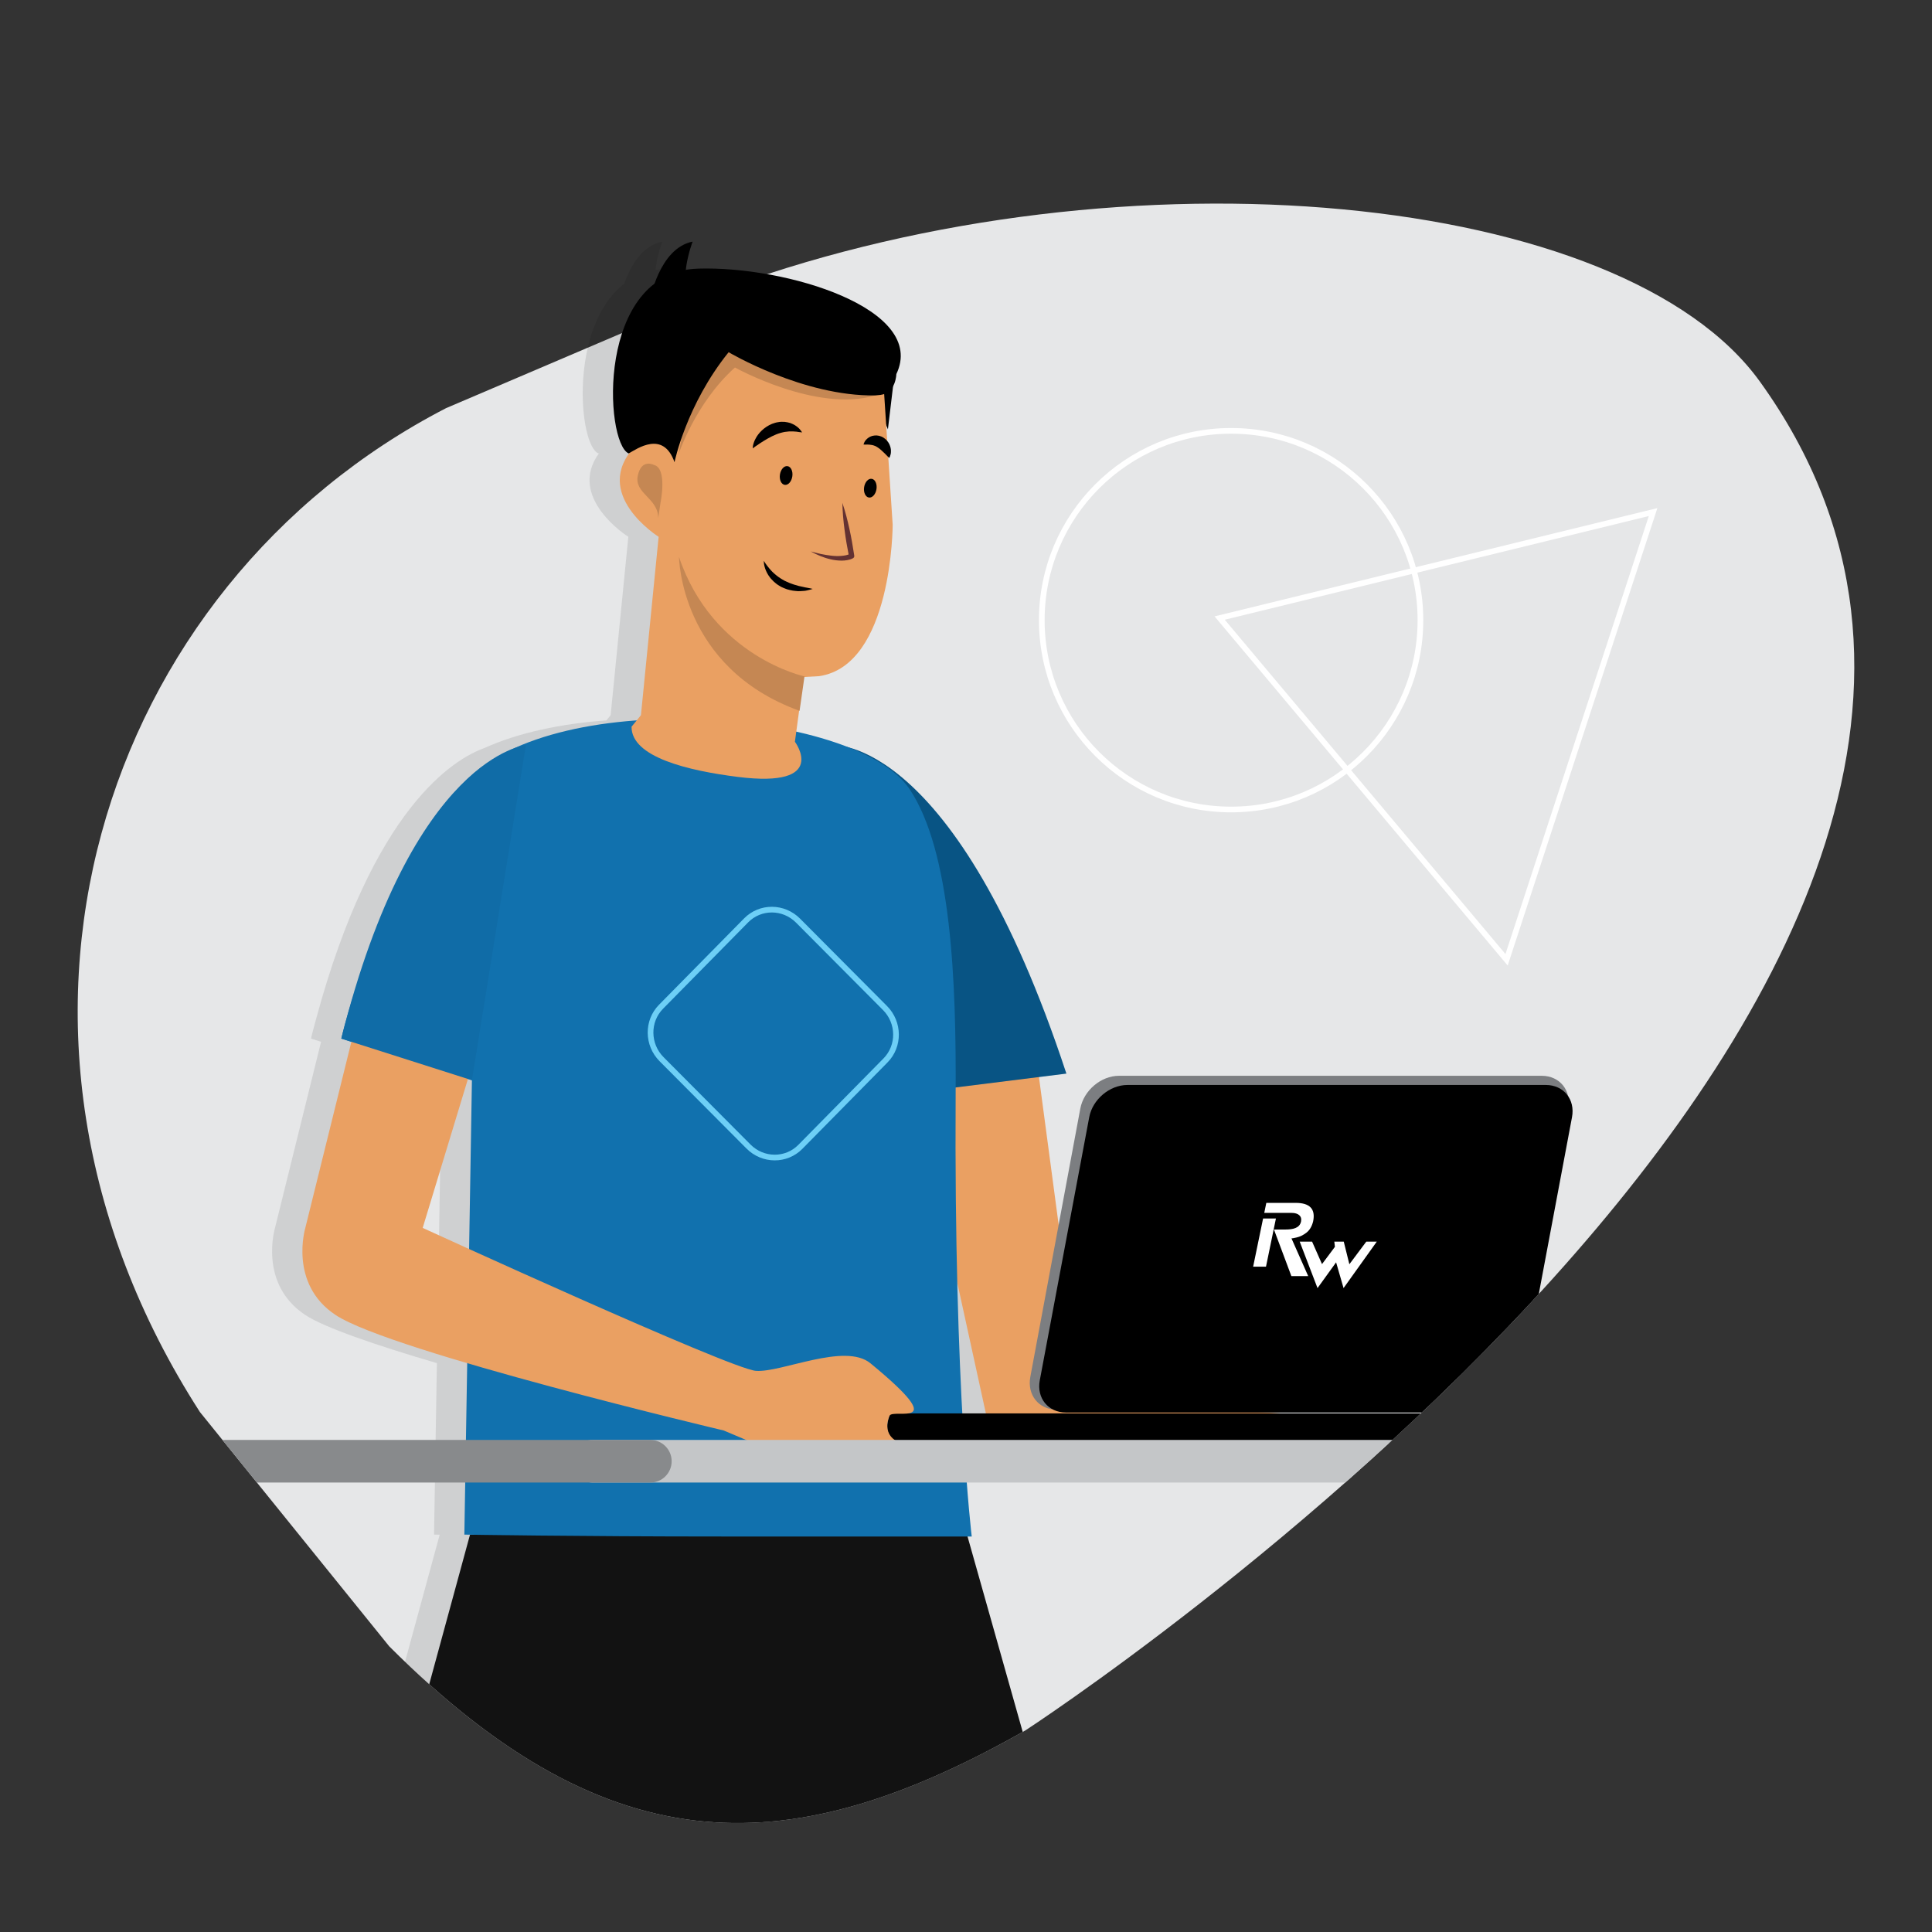 <?xml version="1.0" encoding="utf-8"?>
<!-- Generator: Adobe Illustrator 16.0.0, SVG Export Plug-In . SVG Version: 6.00 Build 0)  -->
<!DOCTYPE svg PUBLIC "-//W3C//DTD SVG 1.1//EN" "http://www.w3.org/Graphics/SVG/1.1/DTD/svg11.dtd">
<svg version="1.1" id="Layer_1" xmlns="http://www.w3.org/2000/svg" xmlns:xlink="http://www.w3.org/1999/xlink" x="0px" y="0px"
	 width="340.157px" height="340.157px" viewBox="0 0 340.157 340.157" enable-background="new 0 0 340.157 340.157"
	 xml:space="preserve">
<rect x="0" y="0" width="340.157" height="340.157" fill="#333333" stroke="none"/>
<g>
	<path fill="#E6E7E8" d="M180.521,304.673c-40.864,23.148-72.657,24.521-111.991-14.813l-33.333-41.254
		C-8.136,181.275,17.864,103.195,78.53,71.862l50-21.334c70-25.333,157.334-16.667,181.334,16.666
		C385.075,171.656,180.521,304.673,180.521,304.673z"/>
	<g>
		<g>
			<defs>
				<path id="SVGID_1_" d="M180.523,304.675c-40.865,23.148-72.659,24.52-111.993-14.814l-33.332-41.254
					C-8.136,181.275,17.864,103.196,78.53,71.863l33.224-43.338c70.001-25.333,174.111,5.336,198.111,38.669
					C385.075,171.656,180.523,304.675,180.523,304.675z"/>
			</defs>
			<clipPath id="SVGID_2_">
				<use xlink:href="#SVGID_1_"  overflow="visible"/>
			</clipPath>
			<g clip-path="url(#SVGID_2_)">
				<path opacity="0.1" enable-background="new    " d="M200.088,251.525l22,0.668l-2-3.334l-5-0.334l-32.667-22.666l-4.831-36.23
					l4.831-0.604c-15.338-46.532-31.79-55.659-38.29-57.424c-2.769-1.096-5.9-2.028-9.268-2.783l0.501-3.693
					c0.025,0.01,0.05,0.021,0.076,0.03l0.855-5.965l2.569-0.139c12.945-1.881,12.97-26.651,12.97-26.651l-0.777-11.933
					c0.096,0.096,0.167,0.164,0.167,0.164s0.068-0.107,0.15-0.311c0.078-0.2,0.161-0.5,0.154-0.861
					c0.021-0.368-0.073-0.793-0.27-1.229c-0.103-0.201-0.223-0.408-0.388-0.596l-0.18-2.767l0.303,0.718l0.909-7.589
					c0.555-1.007,0.574-2.129,0.574-2.129c5.5-11.478-19.377-19.063-34.893-18.573c-0.765,0.024-1.482,0.119-2.177,0.245
					c0.283-2.598,1.203-5,1.203-5c-3.72,0.736-5.729,4.632-6.708,7.417c-9.729,7.486-8.076,28.303-4.552,29.879
					c0.044-0.024,0.102-0.059,0.152-0.088c-5.821,7.897,5.125,14.764,5.125,14.764l-3.115,31.409l-0.746,0.914
					c-7.923,0.572-15.49,2.145-21.536,4.889c-5.236,1.892-19.531,10.386-29.601,47.776c-0.594,2.119-0.876,3.357-0.876,3.357
					l1.776,0.566l-8.11,32.766c0,0-2.963,9.85,5.333,15.334c3.395,2.244,12.587,5.361,23.171,8.482l-0.503,30.184
					c0,0,0.347,0.006,0.995,0.016l-15.356,56.32l118.719-0.166l-15.765-55.832c0.482,0,0.739,0,0.739,0s-1.81-14.732-2.547-44.709
					l5.546,25.375L200.088,251.525z M69.087,216.191l7.966-26.223l0.702,0.225l-0.495,29.721
					C72.318,217.671,69.087,216.191,69.087,216.191z"/>
				<polygon fill="#121212" points="82.755,270.191 170.255,270.191 186.114,326.359 67.396,326.525 				"/>
				<polygon fill="#EAA062" points="181.088,175.859 187.755,225.859 220.422,248.525 225.422,248.859 227.422,252.193 
					205.422,251.525 174.088,251.193 158.422,179.525 				"/>
				<path fill="#085484" d="M146.588,131.192c0,0,21.5-1.833,41.167,57.833l-32,4L146.588,131.192z"/>
				<path fill="#1171AE" d="M81.089,138.525c-15,18-21,44.334-21,44.334l23,7.334l-1.333,79.998c0,0,19.665,0.334,45.665,0.334
					s43.668,0.002,43.668,0.002s-3.143-25.531-2.834-77.834c0.117-19.854-0.748-42.879-8.166-53.834
					C150.52,124.728,96.089,120.525,81.089,138.525z"/>
				<path d="M257.089,248.849L257.089,248.849c0,2.898-1.537,5.246-3.434,5.246h-94.191c-1.896,0-4.376-1.32-2.709-5.246l0,0
					H257.089z"/>
				<path fill="#1171AE" d="M225.421,280.859"/>
				<g>
					<path fill="#7C7E81" d="M267.308,242.414c-0.592,3.189-3.64,5.777-6.804,5.777h-74.447c-3.164,0-5.246-2.588-4.652-5.777
						l8.798-47.225c0.594-3.191,3.642-5.779,6.806-5.779h74.448c3.164,0,5.246,2.588,4.652,5.779L267.308,242.414z"/>
					<path d="M268.07,243.023c-0.588,3.131-3.604,5.67-6.734,5.67h-73.662c-3.131,0-5.19-2.539-4.604-5.67l8.705-46.328
						c0.588-3.131,3.604-5.67,6.733-5.67h73.663c3.131,0,5.191,2.539,4.604,5.67L268.07,243.023z"/>
				</g>
				<g>
					<g>
						<path fill="#FFFFFF" d="M222.589,213.554l0.364-1.77h5.158c2.504,0,3.532,1.082,3.086,3.252
							c-0.218,0.885-0.61,1.549-1.174,1.986c-0.564,0.439-1.148,0.725-1.755,0.857c-0.461,0.105-0.742,0.158-0.85,0.158
							c-0.031,0-0.045-0.004-0.043-0.018l2.954,6.66h-2.962l-3.07-8.205c0,0,1.901,0,1.999,0c1.344,0,2.527-0.236,2.771-1.41
							c0.199-0.971-0.515-1.514-1.639-1.514h-4.84V213.554z M224.646,214.533l-1.748,8.479h-2.263l1.75-8.479H224.646z"/>
						<path fill="#FFFFFF" d="M242.403,218.607l-5.85,8.182l-1.313-4.535l-3.271,4.535l-3.138-8.182h2.181l1.747,3.957l2.271-3.039
							l-0.105-0.918h1.663l0.987,3.982l2.981-3.982H242.403z"/>
					</g>
				</g>
				<path fill="#EAA062" d="M62.088,182.525l-8.333,33.666c0,0-2.963,9.85,5.333,15.334c9.833,6.502,68.334,20.334,68.334,20.334
					l4.333,1.832l26.709,0.303c0,0-3.35-0.938-1.85-4.719c0.565-1.428,11.233,2.75-3.359-9.25
					c-4.507-3.705-15.667,1.666-20.167,1.334c-4.5-0.334-58.667-25.168-58.667-25.168l8-26.332
					C82.421,189.859,70.921,184.525,62.088,182.525z"/>
				<g>
					<path fill="#C4C6C8" d="M258.589,257.275c0,2.072-1.68,3.75-3.75,3.75h-150.5c-2.071,0-3.75-1.678-3.75-3.75l0,0
						c0-2.07,1.679-3.75,3.75-3.75h150.5C256.909,253.525,258.589,255.205,258.589,257.275L258.589,257.275z"/>
					<path fill="#888A8C" d="M118.255,257.275c0,2.072-1.679,3.75-3.75,3.75H39.589c-2.071,0-3.75-1.678-3.75-3.75l0,0
						c0-2.07,1.679-3.75,3.75-3.75h74.916C116.576,253.525,118.255,255.205,118.255,257.275L118.255,257.275z"/>
				</g>
				<path fill="#106CA7" d="M60.089,182.859l23,7.334l9.5-59.002C92.589,131.191,72.589,133.027,60.089,182.859z"/>
				<g>
					<polyline points="156.33,75.586 157.311,67.392 152.231,65.868 					"/>
					<path fill="#EAA062" d="M155.659,69.212l1.51,23.188c0,0-0.023,24.771-12.97,26.651l-2.696,0.146l-1.547,11.397
						c0,0,6.135,8.232-10.057,6.192c-8.746-1.102-18.747-3.471-18.706-8.838l1.654-2.027l3.115-31.409c0,0-12.1-7.579-4.119-15.972
						c0.058-0.376,2.826-18.764,2.826-18.764S138.95,45.497,155.659,69.212z"/>
					<path fill="#C58753" d="M141.644,119.092c0,0-16.146-3.446-22.095-21.028c0,0,0.165,19.463,21.226,27.091L141.644,119.092z"/>
					<path d="M132.537,78.952c0,0,0.002-0.045,0.007-0.128c0.009-0.082-0.005-0.208,0.031-0.357
						c0.035-0.146,0.069-0.359,0.151-0.553c0.072-0.204,0.16-0.44,0.295-0.667c0.474-0.955,1.503-2.05,2.909-2.624
						c0.356-0.125,0.714-0.254,1.095-0.297c0.366-0.085,0.751-0.059,1.106-0.052c0.358,0.037,0.702,0.111,1.011,0.205
						c0.303,0.124,0.586,0.237,0.817,0.387c0.472,0.299,0.796,0.607,0.979,0.868c0.195,0.246,0.285,0.396,0.285,0.396
						s-0.188-0.014-0.483-0.052c-0.142-0.021-0.313-0.047-0.511-0.076c-0.196-0.009-0.411-0.017-0.631-0.046
						c-0.223-0.015-0.465,0.021-0.699,0.008c-0.239,0.021-0.484,0.052-0.73,0.083c-0.247,0.063-0.495,0.087-0.744,0.176
						c-0.252,0.063-0.501,0.162-0.753,0.256c-1.001,0.4-2.004,1.014-2.792,1.522c-0.396,0.271-0.728,0.496-0.96,0.654
						C132.679,78.844,132.537,78.952,132.537,78.952z"/>
					<path d="M152.028,78.263c0,0,0.039-0.125,0.124-0.317c0.072-0.192,0.229-0.442,0.531-0.711
						c0.287-0.248,0.699-0.494,1.239-0.551c0.529-0.078,1.159,0.062,1.636,0.375c0.237,0.156,0.457,0.336,0.622,0.542
						c0.182,0.195,0.306,0.417,0.414,0.63c0.195,0.436,0.289,0.86,0.27,1.229c0.007,0.361-0.076,0.661-0.154,0.861
						c-0.082,0.203-0.15,0.311-0.15,0.311s-0.101-0.092-0.24-0.238c-0.129-0.132-0.313-0.32-0.536-0.547
						c-0.421-0.412-0.893-0.858-1.289-1.096c-0.096-0.073-0.195-0.109-0.289-0.174c-0.103-0.031-0.197-0.097-0.313-0.125
						c-0.221-0.09-0.493-0.118-0.773-0.159c-0.123,0.003-0.258-0.016-0.387-0.026c-0.141,0.005-0.263,0.009-0.363,0.012
						C152.159,78.279,152.028,78.263,152.028,78.263z"/>
					<g>
						<path fill="#643232" d="M148.312,88.538c0.511,1.516,0.91,3.051,1.244,4.598c0.345,1.545,0.606,3.104,0.845,4.667l0.005,0.037
							c0.026,0.179-0.063,0.35-0.209,0.437c-0.226,0.13-0.363,0.166-0.542,0.227c-0.169,0.052-0.337,0.088-0.504,0.119
							c-0.335,0.055-0.668,0.088-0.997,0.084c-0.657-0.01-1.303-0.083-1.922-0.235c-0.623-0.142-1.227-0.339-1.81-0.577
							c-0.582-0.242-1.15-0.505-1.695-0.812c0.608,0.153,1.202,0.325,1.806,0.455c0.605,0.115,1.205,0.236,1.807,0.294
							c0.6,0.07,1.2,0.093,1.782,0.043c0.292-0.021,0.577-0.062,0.851-0.123c0.137-0.034,0.27-0.07,0.396-0.116
							c0.112-0.042,0.269-0.111,0.31-0.144l-0.204,0.473c-0.304-1.552-0.583-3.107-0.779-4.678
							C148.485,91.717,148.344,90.137,148.312,88.538z"/>
					</g>
					<ellipse transform="matrix(0.149 -0.989 0.989 0.149 34.954 208.125)" cx="138.408" cy="83.753" rx="1.667" ry="1.102"/>
					<ellipse transform="matrix(0.149 -0.989 0.989 0.149 45.349 224.689)" cx="153.239" cy="85.993" rx="1.666" ry="1.101"/>
					<path d="M134.483,98.752c0,0,0.354,0.613,0.981,1.353c0.148,0.191,0.346,0.367,0.521,0.571
						c0.204,0.184,0.401,0.387,0.633,0.566c0.215,0.198,0.472,0.354,0.719,0.53c0.245,0.176,0.526,0.309,0.787,0.471
						c0.283,0.121,0.557,0.269,0.842,0.381c0.293,0.089,0.566,0.232,0.854,0.31c0.289,0.068,0.564,0.158,0.833,0.239
						c0.271,0.051,0.53,0.108,0.772,0.167c0.242,0.06,0.466,0.11,0.669,0.137c0.2,0.03,0.379,0.069,0.527,0.1
						c0.294,0.062,0.468,0.109,0.468,0.109s-0.164,0.057-0.459,0.135c-0.146,0.039-0.326,0.087-0.537,0.129
						c-0.104,0.021-0.217,0.045-0.334,0.068c-0.119,0.01-0.244,0.02-0.375,0.029c-0.262,0.019-0.55,0.04-0.854,0.039
						c-0.302-0.023-0.624-0.048-0.957-0.096c-0.331-0.052-0.672-0.146-1.016-0.241c-0.343-0.104-0.671-0.271-1.005-0.413
						c-0.31-0.196-0.641-0.362-0.916-0.596c-0.287-0.222-0.547-0.463-0.772-0.721c-0.247-0.236-0.417-0.525-0.601-0.775
						c-0.157-0.27-0.308-0.521-0.402-0.773c-0.112-0.242-0.185-0.479-0.241-0.688c-0.062-0.207-0.088-0.396-0.11-0.547
						C134.471,98.929,134.483,98.752,134.483,98.752z"/>
					<path fill="#C58753" d="M119.406,80.138c0,0,2.98-9.158,9.993-15.434c0,0,14.384,8.01,24.709,4.915l-30.271-11.062
						L119.406,80.138z"/>
					<path d="M155.028,69.53c2.739-0.355,2.784-3.661,2.784-3.661c5.5-11.478-19.377-19.063-34.893-18.573
						c-18.037,0.57-16.496,30.635-12.233,32.541c1.454-0.808,6.083-4.131,8.071,1.537c0,0,2.07-10.122,9.531-19.364
						c0,0,13.123,7.811,25.818,7.61L155.028,69.53z"/>
					<path fill="#C58753" d="M116.304,88.435c0,0,1.246-6.048-1.2-6.585c0,0-2.184-1.172-2.818,1.935
						c-0.637,3.107,3.623,3.917,3.598,7.452L116.304,88.435z"/>
					<path d="M114.442,52.85c0,0,1.599-9.141,7.504-10.31c0,0-2.89,7.535-0.005,10.351L114.442,52.85z"/>
				</g>
			</g>
		</g>
	</g>
	<circle fill="none" stroke="#FFFFFF" stroke-miterlimit="10" cx="216.755" cy="109.191" r="33.333"/>
	<polygon fill="none" stroke="#FFFFFF" stroke-miterlimit="10" points="265.254,168.984 214.74,108.816 291.051,90.157 	"/>
	<path fill="none" stroke="#6DCFF6" stroke-miterlimit="10" d="M155.815,177.474c2.549,2.561,2.592,6.691,0.095,9.227l-14.99,15.213
		c-2.497,2.535-6.587,2.514-9.137-0.051l-15.305-15.379c-2.549-2.563-2.593-6.695-0.096-9.229l14.99-15.214
		c2.498-2.534,6.588-2.513,9.138,0.05L155.815,177.474z"/>
</g>
</svg>

